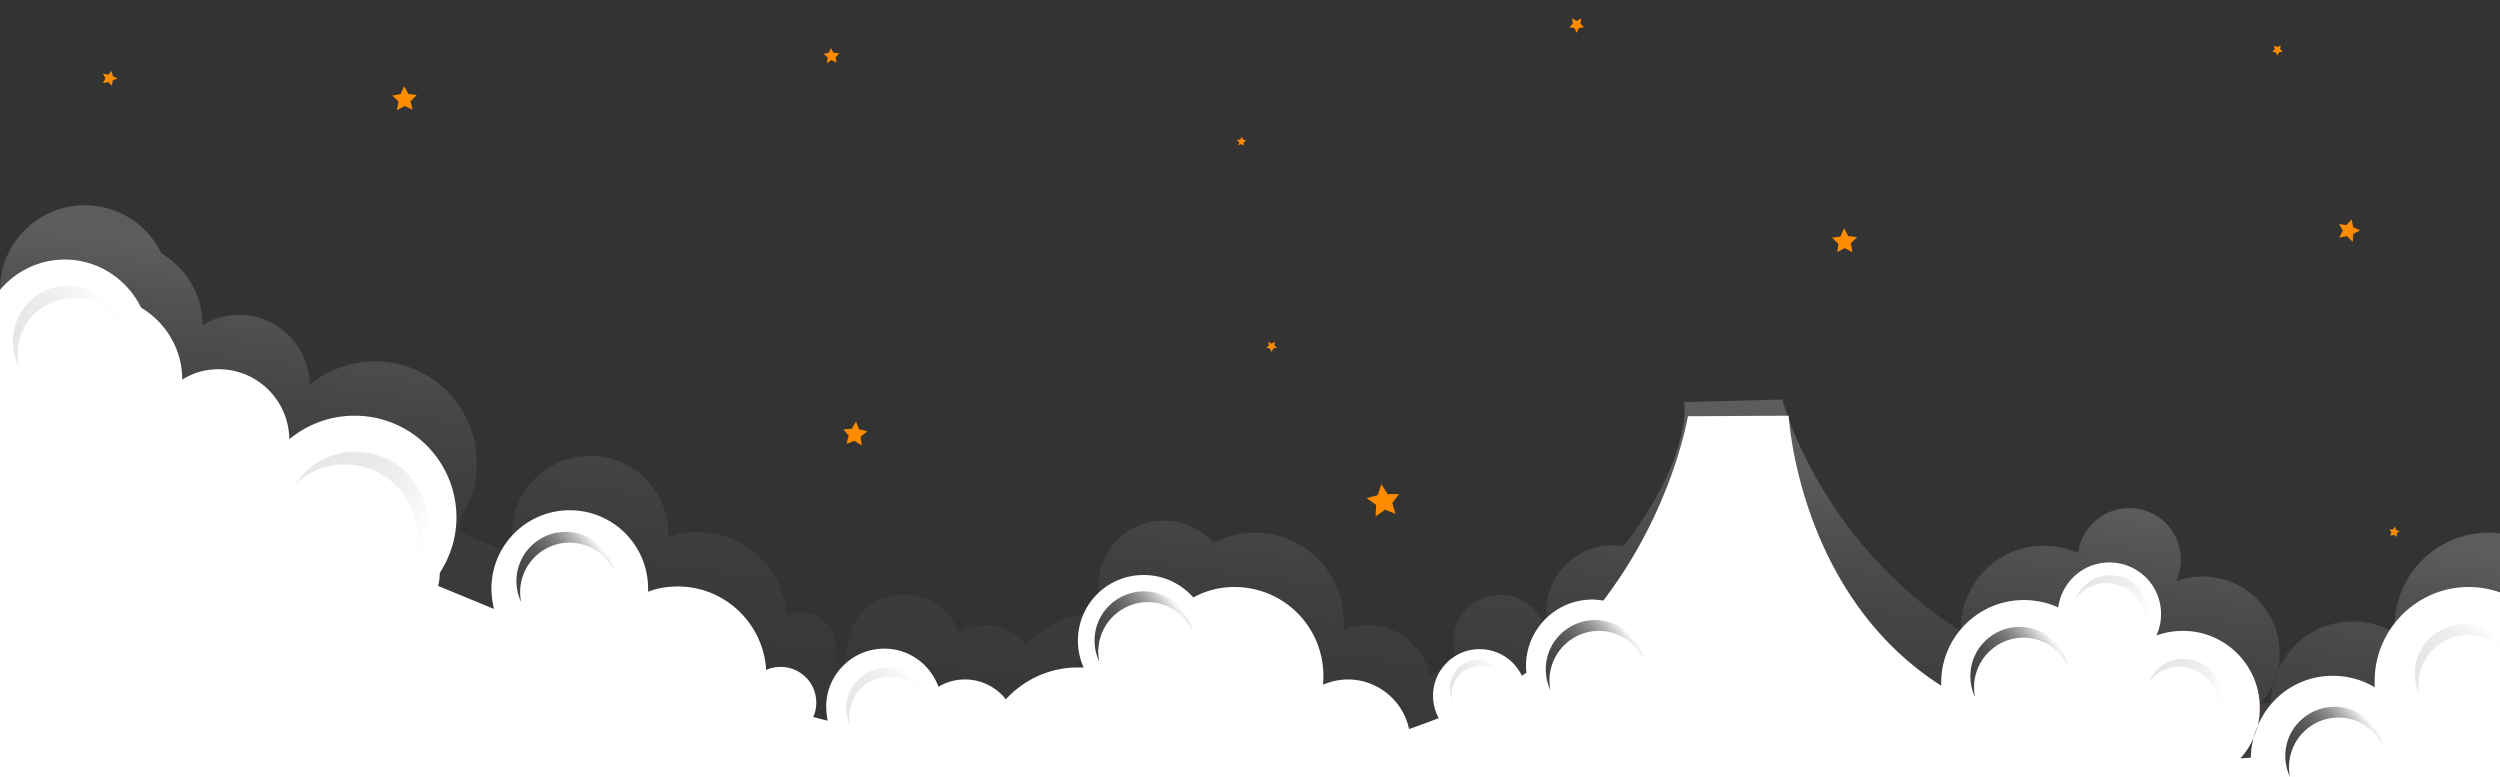 <svg xmlns="http://www.w3.org/2000/svg" xmlns:xlink="http://www.w3.org/1999/xlink" viewBox="0 0 478.7 148.8"><rect x="0" y="0" width="478.7" height="148.8" fill="#333333" stroke="none"/><style><![CDATA[.CR{opacity:.13}.CS{stroke-miterlimit:10}]]></style><linearGradient id="A" gradientUnits="userSpaceOnUse" x1="236.632" y1="168.041" x2="248.735" y2="76.56"><stop offset="0" stop-color="#434343"/><stop offset=".226" stop-color="#464646"/><stop offset=".376" stop-color="#4f4f4f"/><stop offset=".503" stop-color="#5e5e5e"/><stop offset=".619" stop-color="#737373"/><stop offset=".726" stop-color="#8e8e8e"/><stop offset=".827" stop-color="#b0b0b0"/><stop offset=".921" stop-color="#d8d8d8"/><stop offset="1" stop-color="#fff"/></linearGradient><path d="M494.5 120c0-9.9-8.1-18-18-18s-18 8.1-18 18v1.2c-2.3-1.4-5.1-2.2-8-2.2-6.5 0-12 3.9-14.4 9.6.3-1.1.4-2.3.4-3.5 0-8.1-6.6-14.7-14.7-14.7-1.8 0-3.5.3-5.1.9a9.78 9.78 0 0 0 .9-4.1 9.86 9.86 0 0 0-9.9-9.9c-5 0-9.1 3.7-9.8 8.6-2-.9-4.2-1.4-6.6-1.4-8.7 0-15.8 7.1-15.8 15.8v.6c-27.4-17.5-34.2-44.4-34.2-44.4l-18.8.5s1.7 10.2-11.6 27.6c-.7-.1-1.4-.2-2.1-.2-7 0-12.7 5.7-12.7 12.7 0 .4 0 .8.1 1.3l-.9.6c-1.4-3-4.5-5.1-8.1-5.1-4.9 0-8.9 4-8.9 8.9 0 1.6.4 3.1 1.1 4.3-1.8.7-3.7 1.4-5.7 2.1-1.1-5.4-6-9.5-11.7-9.5-1.7 0-3.3.4-4.8 1 .1-.6.1-1.1.1-1.7a16.99 16.99 0 0 0-17-17 16.26 16.26 0 0 0-7.9 2c-2.3-2.6-5.7-4.3-9.5-4.3-7 0-12.6 5.6-12.6 12.6 0 1.8.4 3.6 1.1 5.1h-1.1c-5.5 0-10.4 2.4-13.8 6.1a10.01 10.01 0 0 0-7.8-3.8c-1.9 0-3.6.5-5.1 1.4-1.6-4.3-5.6-7.3-10.4-7.3-6.1 0-11.1 5-11.1 11.1 0 .9.1 1.8.3 2.7-.9-.2-1.9-.5-2.8-.7.4-.8.6-1.8.6-2.8a6.81 6.81 0 0 0-6.8-6.8c-1 0-2 .2-2.8.6-.5-8.9-7.9-16-16.9-16-2 0-3.9.3-5.7 1v-.6a14.98 14.98 0 1 0-30 0 16 16 0 0 0 .5 3.9l-10.7-4.4c.2-.8.3-1.6.3-2.4v-.1c2-3.1 3.2-6.7 3.2-10.6 0-10.8-8.7-19.5-19.5-19.5-4.8 0-9.1 1.7-12.5 4.5-.1-7.4-6.1-13.4-13.5-13.4-2.6 0-5 .7-7 2 0-5.9-3.2-11-7.9-13.8-2.6-5.4-8.2-9.2-14.6-9.2-9 0-16.3 7.2-16.3 16.2 0 .8 0 1.5.2 2.3-.1-.1-.2-.1-.2-.1l1 109.9 482.3 1.8s.2-19.4-.2-32.6c6.7-2.7 11.4-9.2 11.4-16.8zm-59.2 10.8c-.3 1.2-.5 2.5-.5 3.8-.7 0-1.3.1-2 .1 1-1.2 1.9-2.5 2.5-3.9.2-.8.5-1.5.8-2.3-.2.8-.5 1.6-.8 2.3z" opacity=".2" fill="url(#A)"/><linearGradient id="B" gradientUnits="userSpaceOnUse" x1="431.02" y1="136.768" x2="432.75" y2="136.768"><stop offset="0" stop-color="#c1aa00"/><stop offset=".102" stop-color="#c5a600"/><stop offset=".204" stop-color="#d09a00"/><stop offset=".306" stop-color="#e38600"/><stop offset=".407" stop-color="#fd6a00"/><stop offset=".414" stop-color="#ff6800"/><stop offset=".451" stop-color="#ff6e01"/><stop offset=".503" stop-color="#ff8004"/><stop offset=".562" stop-color="#ff9d09"/><stop offset=".627" stop-color="#ffc410"/><stop offset=".673" stop-color="#ffe515"/><stop offset="1" stop-color="#bf1000"/></linearGradient><path d="M432.3 135.6c-.2.8-.4 1.5-.8 2.3.2-.8.5-1.5.8-2.3z" fill="none" stroke="url(#B)" class="CS"/><path d="M432.3 135.6c-.2.8-.4 1.5-.8 2.3.2-.8.5-1.5.8-2.3z" fill="none" stroke="url(#B)" class="CS"/><path d="M490.7 130.4c0-9.9-8.1-18-18-18s-18 8.1-18 18v1.2c-2.3-1.4-5.1-2.2-8-2.2-6.5 0-12 3.9-14.4 9.6.3-1.1.4-2.3.4-3.5 0-8.1-6.6-14.7-14.7-14.7-1.8 0-3.5.3-5.1.9a9.78 9.78 0 0 0 .9-4.1 9.86 9.86 0 0 0-9.9-9.9c-5 0-9.1 3.7-9.8 8.6-2-.9-4.2-1.4-6.6-1.4-8.7 0-15.8 7.1-15.8 15.8v.6c-27.4-17.5-29.2-51.7-29.2-51.7l-19.3.1S320.3 97.6 307 115c-.7-.1-1.4-.2-2.1-.2-7 0-12.7 5.7-12.7 12.7 0 .4 0 .8.1 1.3l-.9.6c-1.4-3-4.5-5.1-8.1-5.1-4.9 0-8.9 4-8.9 8.9 0 1.6.4 3.1 1.1 4.3-1.8.7-3.7 1.4-5.7 2.1-1.1-5.4-6-9.5-11.7-9.5-1.7 0-3.3.4-4.8 1 .1-.6.1-1.1.1-1.7a16.99 16.99 0 0 0-17-17 16.26 16.26 0 0 0-7.9 2c-2.3-2.6-5.7-4.3-9.5-4.3-7 0-12.6 5.6-12.6 12.6 0 1.8.4 3.6 1.1 5.1h-1.1c-5.5 0-10.4 2.4-13.8 6.1a10.01 10.01 0 0 0-7.8-3.8c-1.9 0-3.6.5-5.1 1.4-1.6-4.3-5.6-7.3-10.4-7.3-6.1 0-11.1 5-11.1 11.1 0 .9.1 1.8.3 2.7-.9-.2-1.9-.5-2.8-.7.4-.8.6-1.8.6-2.8a6.81 6.81 0 0 0-6.8-6.8c-1 0-2 .2-2.8.6-.5-8.9-7.9-16-16.9-16-2 0-3.9.3-5.7 1v-.6a14.98 14.98 0 1 0-30 0 16 16 0 0 0 .5 3.9l-10.7-4.4c.2-.8.3-1.6.3-2.4v-.1c2-3.1 3.2-6.7 3.2-10.6 0-10.8-8.7-19.5-19.5-19.5-4.8 0-9.1 1.7-12.5 4.5-.1-7.4-6.1-13.4-13.5-13.4-2.6 0-5 .7-7 2 0-5.9-3.2-11-7.9-13.8-2.6-5.4-8.2-9.2-14.6-9.2-8.9 0-16.2 7.3-16.2 16.2 0 .8 0 1.5.2 2.3-.1-.1-.2-.1-.2-.1l1 111.7h482.2s.2-19.4-.2-32.6c6.8-2.6 11.5-9.1 11.5-16.8zm-59.2 10.9c-.3 1.2-.5 2.5-.5 3.8-.7 0-1.3.1-2 .1a13.62 13.62 0 0 0 2.5-3.9c.2-.8.5-1.5.8-2.3-.2.8-.5 1.5-.8 2.3z" fill="#fff"/><linearGradient id="C" gradientUnits="userSpaceOnUse" x1="56.522" y1="92.765" x2="82.284" y2="101.123"><stop offset="0" stop-color="#434343"/><stop offset=".226" stop-color="#464646"/><stop offset=".376" stop-color="#4f4f4f"/><stop offset=".503" stop-color="#5e5e5e"/><stop offset=".619" stop-color="#737373"/><stop offset=".726" stop-color="#8e8e8e"/><stop offset=".827" stop-color="#b0b0b0"/><stop offset=".921" stop-color="#d8d8d8"/><stop offset="1" stop-color="#fff"/></linearGradient><path d="M77.6 110.3c.7-1 1.2-2.1 1.6-3.3 2.4-7.2-1.6-15-8.9-17.4-5-1.6-10.2-.3-13.7 3.1 3.3-5.1 9.7-7.5 15.8-5.5 7.2 2.3 11.2 10.1 8.9 17.4-.9 2.2-2.1 4.2-3.7 5.7z" fill="url(#C)" class="CR"/><linearGradient id="D" gradientUnits="userSpaceOnUse" x1="99.832" y1="115.359" x2="113.953" y2="103.278"><stop offset="0" stop-color="#434343"/><stop offset=".226" stop-color="#464646"/><stop offset=".376" stop-color="#4f4f4f"/><stop offset=".503" stop-color="#5e5e5e"/><stop offset=".619" stop-color="#737373"/><stop offset=".726" stop-color="#8e8e8e"/><stop offset=".827" stop-color="#b0b0b0"/><stop offset=".921" stop-color="#d8d8d8"/><stop offset="1" stop-color="#fff"/></linearGradient><use xlink:href="#P" fill="url(#D)" class="CR"/><linearGradient id="E" gradientUnits="userSpaceOnUse" x1="3.663" y1="70.439" x2="19.14" y2="56.062"><stop offset="0" stop-color="#434343"/><stop offset=".226" stop-color="#464646"/><stop offset=".376" stop-color="#4f4f4f"/><stop offset=".503" stop-color="#5e5e5e"/><stop offset=".619" stop-color="#737373"/><stop offset=".726" stop-color="#8e8e8e"/><stop offset=".827" stop-color="#b0b0b0"/><stop offset=".921" stop-color="#d8d8d8"/><stop offset="1" stop-color="#fff"/></linearGradient><path d="M23.6 62.8c-.4-.8-1-1.6-1.6-2.3-4-4.4-10.8-4.6-15.2-.6-3 2.8-4 6.8-3.1 10.5-2.2-4.2-1.4-9.5 2.2-12.9 4.3-4 11.2-3.8 15.2.6 1.2 1.4 2.1 3 2.5 4.7z" fill="url(#E)" class="CR"/><linearGradient id="F" gradientUnits="userSpaceOnUse" x1="99.844" y1="115.363" x2="113.965" y2="103.282"><stop offset="0" stop-color="#434343"/><stop offset=".226" stop-color="#464646"/><stop offset=".376" stop-color="#4f4f4f"/><stop offset=".503" stop-color="#5e5e5e"/><stop offset=".619" stop-color="#737373"/><stop offset=".726" stop-color="#8e8e8e"/><stop offset=".827" stop-color="#b0b0b0"/><stop offset=".921" stop-color="#d8d8d8"/><stop offset="1" stop-color="#fff"/></linearGradient><use xlink:href="#P" x="110.7" y="11.4" fill="url(#F)" class="CR"/><linearGradient id="G" gradientUnits="userSpaceOnUse" x1="162.722" y1="138.986" x2="174.282" y2="129.096"><stop offset="0" stop-color="#434343"/><stop offset=".226" stop-color="#464646"/><stop offset=".376" stop-color="#4f4f4f"/><stop offset=".503" stop-color="#5e5e5e"/><stop offset=".619" stop-color="#737373"/><stop offset=".726" stop-color="#8e8e8e"/><stop offset=".827" stop-color="#b0b0b0"/><stop offset=".921" stop-color="#d8d8d8"/><stop offset="1" stop-color="#fff"/></linearGradient><path d="M177.3 134c-.3-.6-.7-1.2-1.1-1.7-2.8-3.3-7.7-3.6-10.9-.9-2.2 1.9-3.1 4.8-2.5 7.5-1.5-3.1-.7-6.9 2-9.2 3.2-2.8 8.1-2.4 10.9.9.8 1.1 1.3 2.2 1.6 3.4z" fill="url(#G)" class="CR"/><linearGradient id="H" gradientUnits="userSpaceOnUse" x1="99.825" y1="115.32" x2="113.947" y2="103.239"><stop offset="0" stop-color="#434343"/><stop offset=".226" stop-color="#464646"/><stop offset=".376" stop-color="#4f4f4f"/><stop offset=".503" stop-color="#5e5e5e"/><stop offset=".619" stop-color="#737373"/><stop offset=".726" stop-color="#8e8e8e"/><stop offset=".827" stop-color="#b0b0b0"/><stop offset=".921" stop-color="#d8d8d8"/><stop offset="1" stop-color="#fff"/></linearGradient><use xlink:href="#P" x="197.1" y="16.9" fill="url(#H)" class="CR"/><linearGradient id="I" gradientUnits="userSpaceOnUse" x1="278.185" y1="134.022" x2="286.197" y2="127.167"><stop offset="0" stop-color="#434343"/><stop offset=".226" stop-color="#464646"/><stop offset=".376" stop-color="#4f4f4f"/><stop offset=".503" stop-color="#5e5e5e"/><stop offset=".619" stop-color="#737373"/><stop offset=".726" stop-color="#8e8e8e"/><stop offset=".827" stop-color="#b0b0b0"/><stop offset=".921" stop-color="#d8d8d8"/><stop offset="1" stop-color="#fff"/></linearGradient><path d="M288.3 130.6c-.2-.4-.5-.8-.8-1.2-1.9-2.3-5.3-2.5-7.6-.6-1.5 1.3-2.2 3.3-1.8 5.2a5.42 5.42 0 0 1 1.4-6.4c2.3-1.9 5.6-1.7 7.6.6.6.7 1 1.6 1.2 2.4z" fill="url(#I)" class="CR"/><linearGradient id="J" gradientUnits="userSpaceOnUse" x1="99.845" y1="115.309" x2="113.966" y2="103.228"><stop offset="0" stop-color="#434343"/><stop offset=".226" stop-color="#464646"/><stop offset=".376" stop-color="#4f4f4f"/><stop offset=".503" stop-color="#5e5e5e"/><stop offset=".619" stop-color="#737373"/><stop offset=".726" stop-color="#8e8e8e"/><stop offset=".827" stop-color="#b0b0b0"/><stop offset=".921" stop-color="#d8d8d8"/><stop offset="1" stop-color="#fff"/></linearGradient><use xlink:href="#P" x="278.4" y="18.2" fill="url(#J)" class="CR"/><linearGradient id="K" gradientUnits="userSpaceOnUse" x1="397.398" y1="114.962" x2="411.599" y2="116.386"><stop offset="0" stop-color="#434343"/><stop offset=".226" stop-color="#464646"/><stop offset=".376" stop-color="#4f4f4f"/><stop offset=".503" stop-color="#5e5e5e"/><stop offset=".619" stop-color="#737373"/><stop offset=".726" stop-color="#8e8e8e"/><stop offset=".827" stop-color="#b0b0b0"/><stop offset=".921" stop-color="#d8d8d8"/><stop offset="1" stop-color="#fff"/></linearGradient><path d="M410.2 121.6c.2-.6.4-1.2.4-1.9.4-4-2.5-7.6-6.5-8a7.18 7.18 0 0 0-6.7 3.1c1.1-3 4.2-5 7.5-4.6 4 .4 6.9 4 6.5 8-.1 1.3-.5 2.5-1.2 3.4z" fill="url(#K)" class="CR"/><linearGradient id="L" gradientUnits="userSpaceOnUse" x1="411.444" y1="130.914" x2="425.645" y2="132.338"><stop offset="0" stop-color="#434343"/><stop offset=".226" stop-color="#464646"/><stop offset=".376" stop-color="#4f4f4f"/><stop offset=".503" stop-color="#5e5e5e"/><stop offset=".619" stop-color="#737373"/><stop offset=".726" stop-color="#8e8e8e"/><stop offset=".827" stop-color="#b0b0b0"/><stop offset=".921" stop-color="#d8d8d8"/><stop offset="1" stop-color="#fff"/></linearGradient><path d="M424.2 137.6c.2-.6.4-1.2.4-1.9.4-4-2.5-7.6-6.5-8a7.18 7.18 0 0 0-6.7 3.1c1.1-3 4.2-5 7.5-4.6 4 .4 6.9 4 6.5 8-.1 1.3-.5 2.4-1.2 3.4z" fill="url(#L)" class="CR"/><linearGradient id="M" gradientUnits="userSpaceOnUse" x1="463.324" y1="133.007" x2="477.446" y2="120.926"><stop offset="0" stop-color="#434343"/><stop offset=".226" stop-color="#464646"/><stop offset=".376" stop-color="#4f4f4f"/><stop offset=".503" stop-color="#5e5e5e"/><stop offset=".619" stop-color="#737373"/><stop offset=".726" stop-color="#8e8e8e"/><stop offset=".827" stop-color="#b0b0b0"/><stop offset=".921" stop-color="#d8d8d8"/><stop offset="1" stop-color="#fff"/></linearGradient><path d="M481.1 127c-.4-.7-.8-1.4-1.4-2.1a9.39 9.39 0 0 0-13.3-1c-2.7 2.3-3.8 5.9-3.1 9.1-1.8-3.8-.9-8.4 2.4-11.2a9.47 9.47 0 0 1 13.3 1c1.1 1.2 1.8 2.7 2.1 4.2z" fill="url(#M)" class="CR"/><linearGradient id="N" gradientUnits="userSpaceOnUse" x1="99.87" y1="115.341" x2="113.992" y2="103.26"><stop offset="0" stop-color="#434343"/><stop offset=".226" stop-color="#464646"/><stop offset=".376" stop-color="#4f4f4f"/><stop offset=".503" stop-color="#5e5e5e"/><stop offset=".619" stop-color="#737373"/><stop offset=".726" stop-color="#8e8e8e"/><stop offset=".827" stop-color="#b0b0b0"/><stop offset=".921" stop-color="#d8d8d8"/><stop offset="1" stop-color="#fff"/></linearGradient><use xlink:href="#P" x="338.7" y="33.5" fill="url(#N)" class="CR"/><path d="M79 21l-1.5-.7-1.5.8.3-1.7-1.2-1.1 1.6-.3.7-1.5.8 1.5 1.6.2-1.2 1.2zm-56.5-6l-.9.4-.2 1-.7-.7-1 .2.5-.9-.5-.9 1 .2.7-.7.2 1zm137.7-3l-1-.5-.9.6.2-1.1-.8-.7 1-.2.4-.9.5.9 1.1.1-.7.8zm78 15.9l-.5-.3-.6.2.2-.6-.5-.4.7-.1.3-.5.2.5.6.2-.5.4zm5.3 39.5l-.4-.7-.6-.1.5-.5-.2-.7.7.4.6-.4-.1.7.5.5-.7.1zm23.7 31l-2-.8-1.8 1.3.1-2.2-1.8-1.3 2.1-.6.7-2.1 1.2 1.9h2.2l-1.3 1.7zm168.9-87.8l-.4-.6-.6-.1.5-.5-.2-.7.7.3.6-.3-.1.7.5.5-.7.1zm14.4 35.7l-1.1-1.1-1.5.3.7-1.3-.7-1.3 1.4.2 1-1.1.3 1.5 1.3.6-1.3.7zm8.5 56.5l-.6-.4-.7.2.2-.7-.4-.5h.7l.4-.6.2.7.7.2-.6.4zM354.7 48.3l-1.5-.8-1.4.8.2-1.6-1.2-1.2 1.6-.2.7-1.6.8 1.5 1.7.2-1.2 1.2zm-52.8-42l-.4-.9-1-.2.7-.7-.2-1 .9.5.9-.5-.2 1 .7.7-1 .2zM165 85.3l-1.4-.9-1.5.6.4-1.6-1-1.2 1.6-.1.8-1.4.6 1.5 1.6.4-1.3 1z" fill="#ff8b00"/><defs ><path id="P" d="M117.6 109.3c-.4-.7-.8-1.4-1.4-2.1a9.39 9.39 0 0 0-13.3-1c-2.7 2.3-3.8 5.9-3.1 9.1-1.8-3.8-.9-8.4 2.4-11.2a9.47 9.47 0 0 1 13.3 1c1.1 1.3 1.8 2.7 2.1 4.2z"/></defs></svg>
